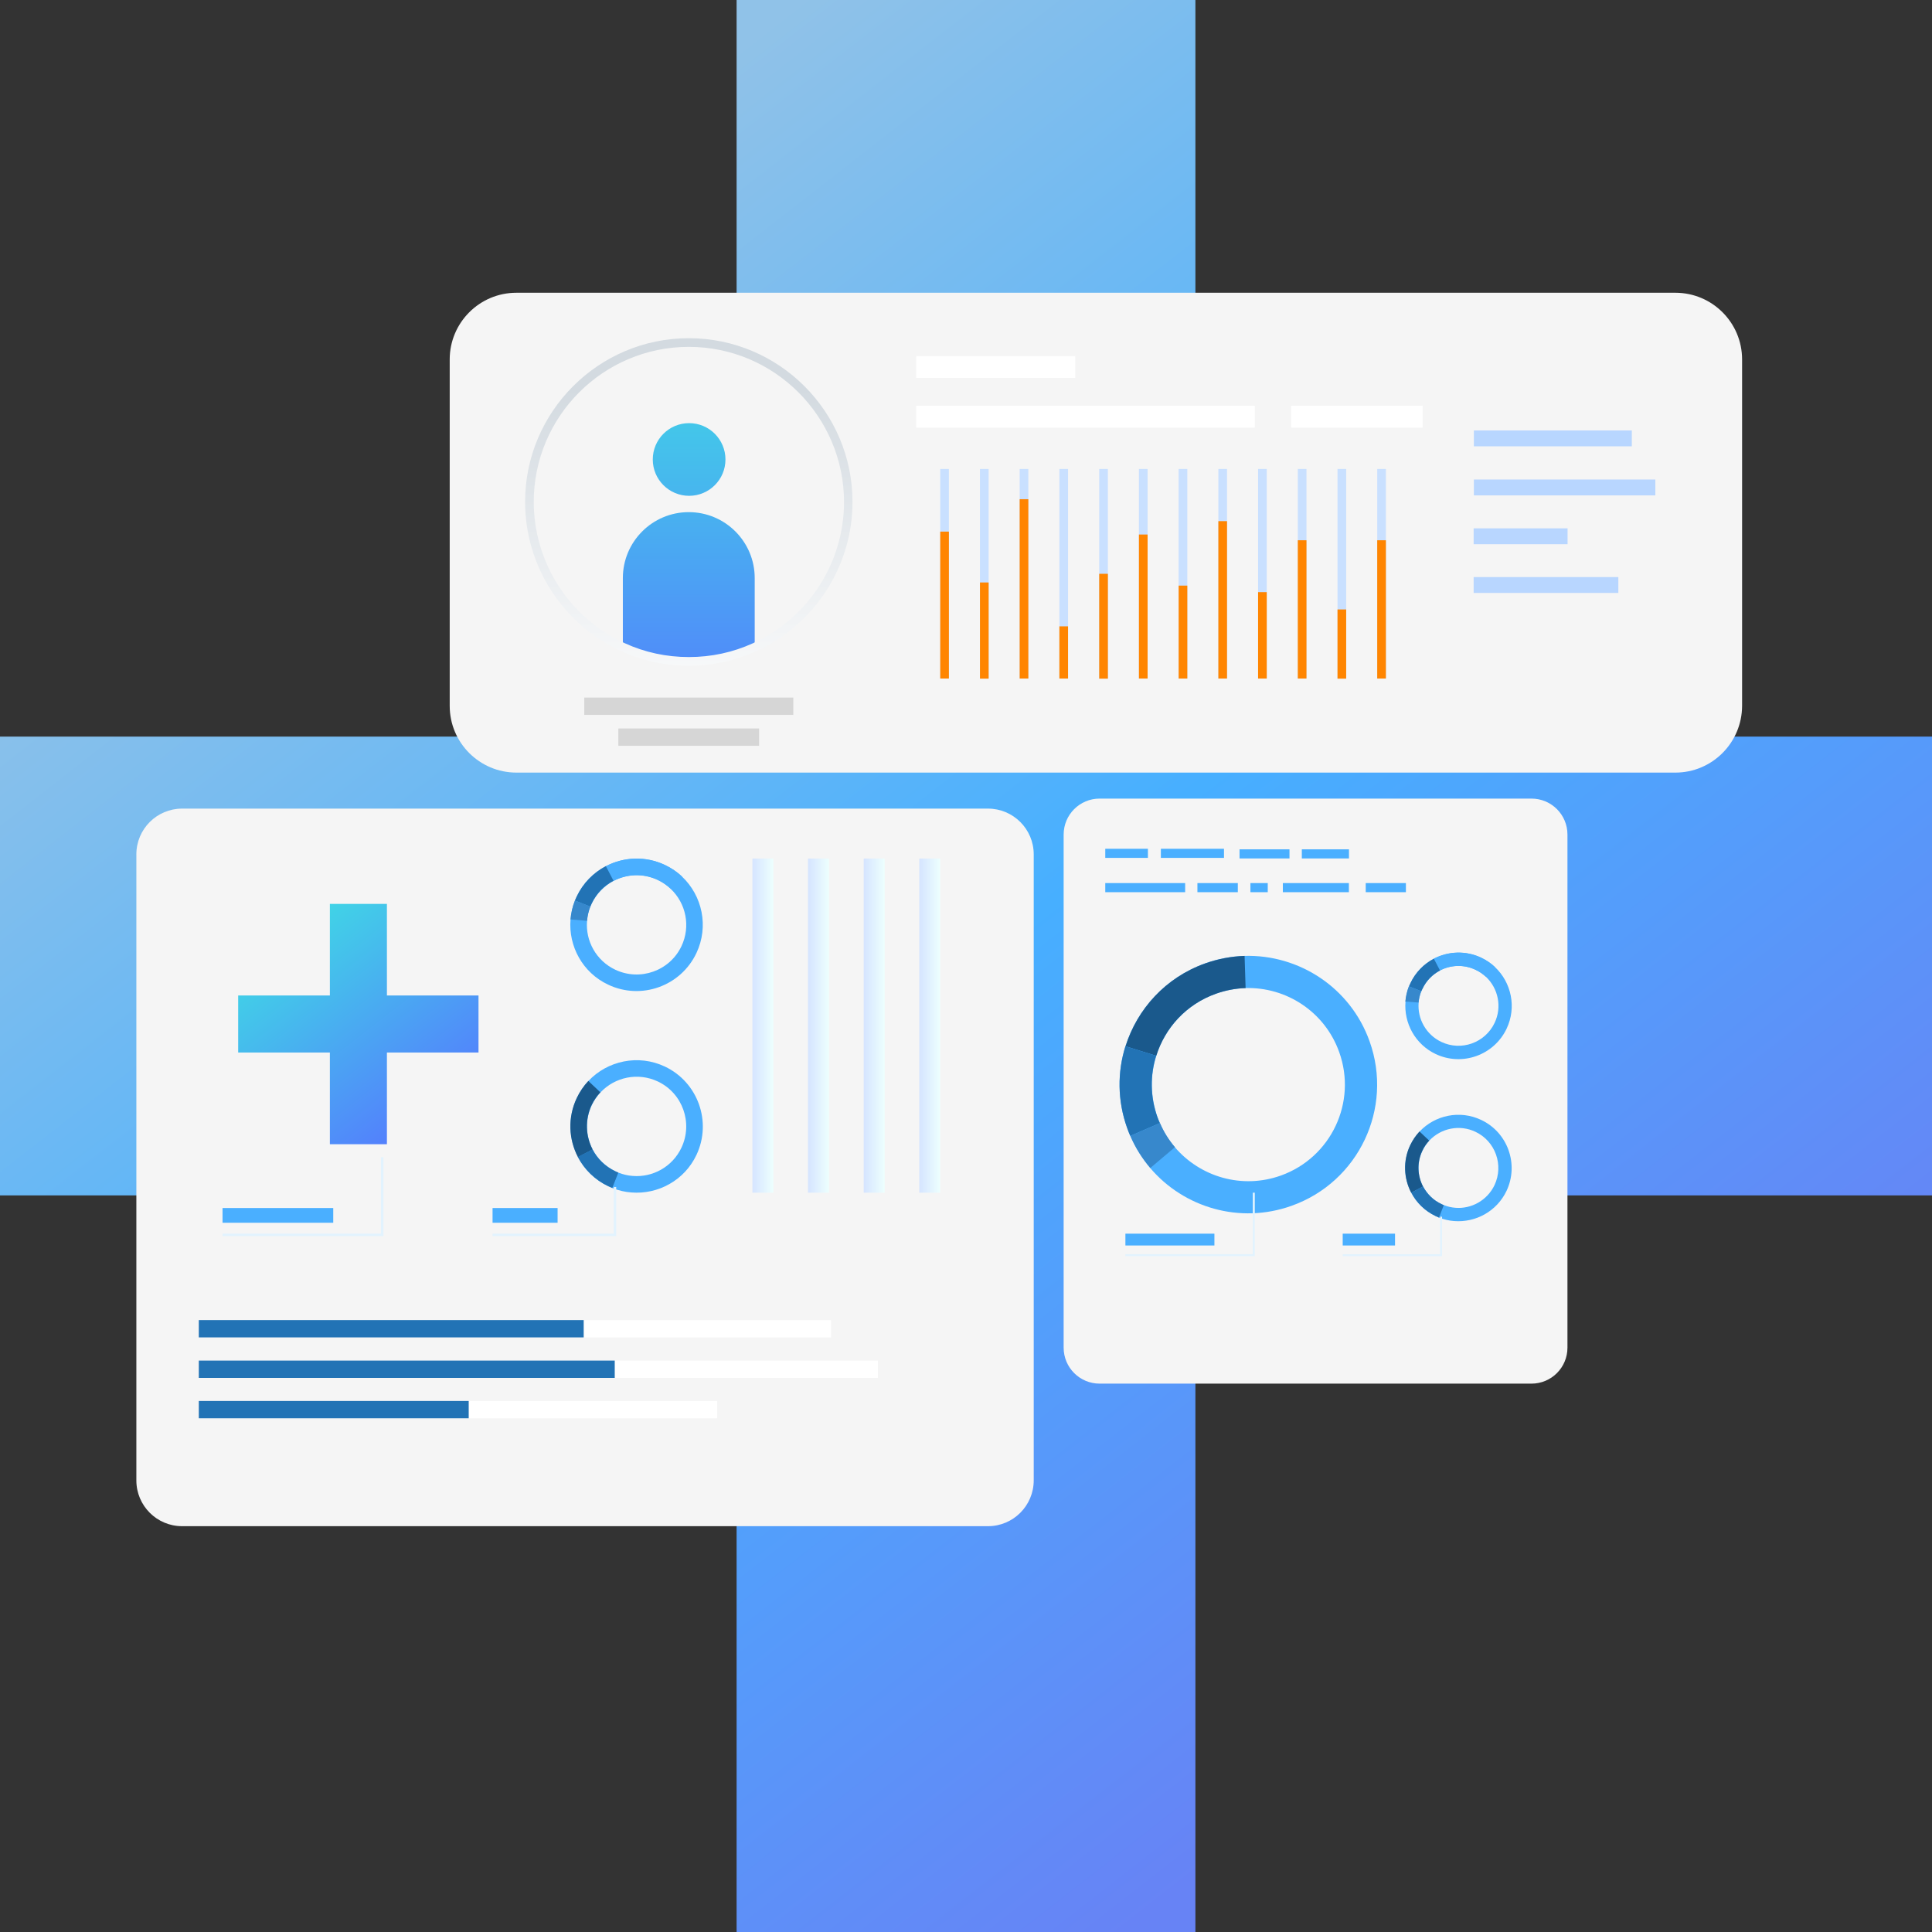 <svg xmlns="http://www.w3.org/2000/svg" width="455" height="455" viewBox="0 0 455 455" fill="none"><rect x="0" y="0" width="455" height="455" fill="#333333" stroke="none"/><path d="M455 173.473H281.527V0H173.473V173.473H0V281.527H173.473V455H281.527V281.527H455V173.473Z" fill="url(#paint0_linear_11977_27051)"></path><path d="M232.666 359.428H42.897C36.935 359.428 32.113 354.605 32.113 348.644V201.217C32.113 195.255 36.935 190.432 42.897 190.432H232.666C238.627 190.432 243.45 195.255 243.45 201.217V348.617C243.45 354.605 238.627 359.428 232.666 359.428Z" fill="url(#paint1_linear_11977_27051)"></path><path d="M156.592 251.185C150.313 248.217 143.079 249.807 138.575 254.576C137.488 255.742 136.561 257.093 135.846 258.604C133.673 263.214 133.938 268.328 136.137 272.514C137.647 275.403 140.085 277.867 143.291 279.377C143.609 279.536 143.927 279.668 144.245 279.801C145.702 280.384 147.213 280.728 148.696 280.834C154.976 281.338 161.203 277.999 164.038 271.958C167.695 264.168 164.356 254.868 156.592 251.185ZM160.487 270.289C158.341 274.82 153.678 277.337 148.988 276.939C147.875 276.86 146.736 276.595 145.649 276.171C145.411 276.065 145.172 275.959 144.934 275.853C142.549 274.714 140.721 272.885 139.582 270.713C137.939 267.586 137.727 263.744 139.37 260.273C139.9 259.134 140.615 258.127 141.436 257.252C144.828 253.649 150.26 252.483 154.95 254.709C160.752 257.464 163.243 264.433 160.487 270.289Z" fill="#4AAFFF"></path><path d="M139.561 270.707L136.116 272.509C133.917 268.322 133.652 263.208 135.825 258.598C136.54 257.088 137.467 255.736 138.554 254.571L141.389 257.247C140.567 258.121 139.879 259.128 139.322 260.267C137.732 263.712 137.918 267.554 139.561 270.707Z" fill="#1A598C"></path><path d="M145.623 276.149L144.192 279.779C143.874 279.647 143.556 279.514 143.238 279.355C140.058 277.845 137.621 275.407 136.084 272.492L139.529 270.691C140.668 272.863 142.496 274.692 144.881 275.831C145.146 275.964 145.384 276.07 145.623 276.149Z" fill="#2273B5"></path><path d="M164.011 224.455C166.978 218.176 165.388 210.942 160.619 206.438C159.453 205.351 158.102 204.424 156.592 203.709C151.981 201.536 146.867 201.801 142.681 204C139.793 205.51 137.328 207.948 135.818 211.154C135.659 211.472 135.527 211.79 135.394 212.108C134.811 213.565 134.467 215.076 134.361 216.559C133.857 222.839 137.196 229.066 143.237 231.901C151.027 235.584 160.328 232.245 164.011 224.455ZM144.906 228.377C140.376 226.231 137.858 221.567 138.256 216.877C138.335 215.765 138.6 214.625 139.024 213.539C139.13 213.3 139.236 213.062 139.342 212.823C140.482 210.439 142.31 208.61 144.483 207.471C147.609 205.828 151.451 205.616 154.922 207.259C156.062 207.789 157.068 208.504 157.943 209.326C161.546 212.717 162.712 218.149 160.486 222.839C157.731 228.642 150.762 231.133 144.906 228.377Z" fill="#4AAFFF"></path><path d="M144.495 207.445L142.693 204C146.879 201.801 151.993 201.536 156.604 203.709C158.114 204.424 159.465 205.351 160.631 206.438L157.955 209.273C157.081 208.452 156.074 207.763 154.934 207.206C151.49 205.59 147.648 205.802 144.495 207.445Z" fill="#4AAFFF"></path><path d="M139.026 213.515L135.396 212.084C135.528 211.766 135.661 211.448 135.82 211.13C137.33 207.951 139.768 205.513 142.683 203.976L144.484 207.421C142.312 208.56 140.483 210.388 139.344 212.773C139.238 213.038 139.132 213.277 139.026 213.515Z" fill="#2273B5"></path><path d="M134.364 216.535C134.497 215.052 134.815 213.541 135.398 212.084L139.028 213.515C138.604 214.601 138.339 215.741 138.259 216.853L134.364 216.535Z" fill="#3788CC"></path><path d="M182.132 202.195H177.204V280.89H182.132V202.195Z" fill="url(#paint2_linear_11977_27051)"></path><path d="M195.224 202.195H190.295V280.89H195.224V202.195Z" fill="url(#paint3_linear_11977_27051)"></path><path d="M208.34 202.195H203.412V280.89H208.34V202.195Z" fill="url(#paint4_linear_11977_27051)"></path><path d="M221.431 202.195H216.503V280.89H221.431V202.195Z" fill="url(#paint5_linear_11977_27051)"></path><path d="M145.122 291.12H116.002V290.537H144.539V279.541H145.122V291.12Z" fill="#E2F3FE"></path><path d="M90.298 291.118H52.408V290.535H89.715V272.518H90.298V291.118Z" fill="#E2F3FE"></path><path d="M78.481 284.497H52.408V287.968H78.481V284.497Z" fill="#4AAFFF"></path><path d="M131.317 284.497H116.002V287.968H131.317V284.497Z" fill="#4AAFFF"></path><path d="M195.703 310.886H46.818V314.967H195.703V310.886Z" fill="white"></path><path d="M206.752 320.426H46.818V324.506H206.752V320.426Z" fill="white"></path><path d="M168.888 329.937H46.818V334.017H168.888V329.937Z" fill="white"></path><path d="M137.463 310.886H46.818V314.967H137.463V310.886Z" fill="#2273B5"></path><path d="M144.776 320.426H46.818V324.506H144.776V320.426Z" fill="#2273B5"></path><path d="M110.384 329.937H46.818V334.017H110.384V329.937Z" fill="#2273B5"></path><path d="M360.669 325.856H258.975C254.285 325.856 250.496 322.067 250.496 317.377V196.553C250.496 191.863 254.285 188.074 258.975 188.074H360.669C365.359 188.074 369.148 191.863 369.148 196.553V317.377C369.148 322.067 365.359 325.856 360.669 325.856Z" fill="url(#paint6_linear_11977_27051)"></path><path d="M322.546 245.233C318.015 232.541 305.88 224.751 293.082 225.122C289.982 225.228 286.855 225.785 283.782 226.898C274.482 230.236 267.804 237.655 265.049 246.399C263.141 252.467 263.141 259.197 265.446 265.636C265.685 266.272 265.923 266.907 266.188 267.517C267.407 270.326 268.997 272.843 270.878 275.068C278.8 284.395 291.969 288.343 304.184 283.971C319.976 278.354 328.19 260.999 322.546 245.233ZM301.667 276.844C292.499 280.129 282.642 277.162 276.681 270.167C275.25 268.497 274.058 266.616 273.157 264.496C272.945 264.046 272.759 263.569 272.6 263.092C270.878 258.243 270.878 253.209 272.309 248.651C274.376 242.08 279.383 236.516 286.352 234.025C288.657 233.204 291.015 232.78 293.321 232.7C302.912 232.409 312.001 238.265 315.392 247.777C319.632 259.594 313.485 272.604 301.667 276.844Z" fill="#4AAFFF"></path><path d="M272.31 248.651L265.077 246.399C267.832 237.628 274.509 230.209 283.81 226.897C286.883 225.811 290.01 225.228 293.11 225.122L293.349 232.7C291.017 232.779 288.685 233.203 286.38 234.025C279.358 236.515 274.35 242.08 272.31 248.651Z" fill="#1A598C"></path><path d="M273.157 264.492L266.188 267.513C265.923 266.904 265.658 266.268 265.446 265.632C263.141 259.167 263.141 252.463 265.049 246.395L272.282 248.647C270.851 253.205 270.851 258.239 272.574 263.088C272.759 263.565 272.945 264.042 273.157 264.492Z" fill="#2273B5"></path><path d="M270.909 275.069C269.027 272.844 267.411 270.327 266.219 267.518L273.187 264.497C274.088 266.591 275.281 268.498 276.711 270.168L270.909 275.069Z" fill="#3788CC"></path><path d="M348.823 263.747C343.789 261.362 337.959 262.634 334.329 266.476C333.455 267.404 332.713 268.49 332.13 269.709C330.381 273.418 330.593 277.525 332.369 280.89C333.587 283.222 335.548 285.183 338.118 286.402C338.383 286.534 338.622 286.64 338.887 286.746C340.053 287.197 341.271 287.488 342.464 287.568C347.525 287.965 352.506 285.289 354.811 280.44C357.752 274.187 355.076 266.688 348.823 263.747ZM351.976 279.089C350.254 282.719 346.491 284.759 342.729 284.441C341.828 284.362 340.927 284.176 340.053 283.805C339.867 283.726 339.655 283.646 339.47 283.567C337.535 282.666 336.078 281.182 335.151 279.433C333.826 276.916 333.667 273.816 334.992 271.034C335.416 270.106 335.999 269.311 336.634 268.596C339.364 265.708 343.736 264.754 347.498 266.556C352.188 268.782 354.175 274.399 351.976 279.089Z" fill="#4AAFFF"></path><path d="M335.127 279.433L332.345 280.89C330.596 277.525 330.358 273.392 332.107 269.709C332.69 268.49 333.431 267.404 334.306 266.476L336.585 268.623C335.922 269.311 335.366 270.133 334.942 271.06C333.643 273.816 333.829 276.916 335.127 279.433Z" fill="#1A598C"></path><path d="M340.025 283.83L338.886 286.745C338.621 286.639 338.382 286.533 338.117 286.401C335.547 285.182 333.587 283.221 332.368 280.889L335.15 279.432C336.077 281.181 337.534 282.664 339.469 283.565C339.628 283.671 339.813 283.751 340.025 283.83Z" fill="#2273B5"></path><path d="M354.821 242.255C357.206 237.221 355.934 231.392 352.092 227.762C351.165 226.887 350.078 226.145 348.859 225.562C345.15 223.814 341.043 224.026 337.678 225.801C335.346 227.02 333.385 228.98 332.167 231.551C332.034 231.816 331.928 232.054 331.822 232.319C331.372 233.485 331.08 234.704 331.001 235.896C330.603 240.957 333.279 245.938 338.128 248.244C344.382 251.185 351.854 248.508 354.821 242.255ZM339.453 245.382C335.823 243.66 333.783 239.897 334.101 236.135C334.18 235.234 334.366 234.333 334.737 233.458C334.816 233.273 334.896 233.061 334.975 232.875C335.876 230.941 337.36 229.484 339.109 228.557C341.626 227.232 344.726 227.073 347.508 228.398C348.435 228.821 349.23 229.404 349.946 230.04C352.834 232.769 353.788 237.141 351.986 240.904C349.76 245.594 344.143 247.608 339.453 245.382Z" fill="#4AAFFF"></path><path d="M339.105 228.562L337.648 225.779C341.013 224.031 345.147 223.792 348.83 225.541C350.048 226.124 351.135 226.866 352.062 227.74L349.916 230.019C349.227 229.356 348.406 228.8 347.478 228.376C344.723 227.078 341.622 227.237 339.105 228.562Z" fill="#4AAFFF"></path><path d="M334.739 233.437L331.824 232.297C331.93 232.032 332.036 231.794 332.169 231.529C333.388 228.959 335.348 226.998 337.68 225.779L339.137 228.561C337.389 229.489 335.905 230.946 335.004 232.88C334.898 233.066 334.792 233.251 334.739 233.437Z" fill="#2273B5"></path><path d="M330.969 235.87C331.075 234.677 331.34 233.459 331.79 232.293L334.705 233.432C334.36 234.306 334.148 235.207 334.069 236.108L330.969 235.87Z" fill="#3788CC"></path><path d="M339.614 295.839H316.218V295.389H339.164V286.539H339.614V295.839Z" fill="#E2F3FE"></path><path d="M295.514 295.832H265.043V295.381H295.037V280.888H295.514V295.832Z" fill="#E2F3FE"></path><path d="M286.002 290.539H265.043V293.321H286.002V290.539Z" fill="#4AAFFF"></path><path d="M328.539 290.539H316.218V293.321H328.539V290.539Z" fill="#4AAFFF"></path><path d="M270.341 199.893H260.299V202.039H270.341V199.893Z" fill="#4AAFFF"></path><path d="M317.673 207.971H302.119V210.117H317.673V207.971Z" fill="#4AAFFF"></path><path d="M291.515 207.971H282.003V210.117H291.515V207.971Z" fill="#4AAFFF"></path><path d="M279.111 207.971H260.299V210.117H279.111V207.971Z" fill="#4AAFFF"></path><path d="M288.258 199.893H273.394V202.039H288.258V199.893Z" fill="#4AAFFF"></path><path d="M298.565 207.971H294.484V210.117H298.565V207.971Z" fill="#4AAFFF"></path><path d="M317.692 200.024H306.59V202.17H317.692V200.024Z" fill="#4AAFFF"></path><path d="M331.1 207.971H321.641V210.117H331.1V207.971Z" fill="#4AAFFF"></path><path d="M303.683 200.024H291.919V202.17H303.683V200.024Z" fill="#4AAFFF"></path><path d="M394.563 181.953H121.621C112.957 181.953 105.909 174.931 105.909 166.24V84.657C105.909 75.993 112.93 68.945 121.621 68.945H394.563C403.227 68.945 410.275 75.966 410.275 84.657V166.24C410.249 174.905 403.227 181.953 394.563 181.953Z" fill="url(#paint7_linear_11977_27051)"></path><path d="M384.308 101.376H347.106V105.112H384.308V101.376Z" fill="#B8D6FF"></path><path d="M389.845 112.929H347.106V116.665H389.845V112.929Z" fill="#B8D6FF"></path><path d="M369.178 124.429H347.054V128.165H369.178V124.429Z" fill="#B8D6FF"></path><path d="M381.128 135.903H347.054V139.639H381.128V135.903Z" fill="#B8D6FF"></path><path d="M178.772 171.563H145.625V175.643H178.772V171.563Z" fill="#D6D6D6"></path><path d="M186.829 164.28H137.599V168.36H186.829V164.28Z" fill="#D6D6D6"></path><path d="M162.293 116.769C167.019 116.769 170.851 112.937 170.851 108.211C170.851 103.484 167.019 99.652 162.293 99.652C157.566 99.652 153.734 103.484 153.734 108.211C153.734 112.937 157.566 116.769 162.293 116.769Z" fill="url(#paint8_linear_11977_27051)"></path><path d="M177.74 136.139V152.408C173.023 154.554 167.75 155.747 162.213 155.747C156.675 155.747 151.428 154.554 146.686 152.408V136.139C146.686 127.581 153.628 120.612 162.213 120.612C170.771 120.612 177.74 127.554 177.74 136.139Z" fill="url(#paint9_linear_11977_27051)"></path><path d="M295.515 95.573H215.787V100.713H295.515V95.573Z" fill="white"></path><path d="M335.051 95.573H304.077V100.713H335.051V95.573Z" fill="white"></path><path d="M253.227 83.864H215.787V89.004H253.227V83.864Z" fill="white"></path><path d="M162.215 156.78C156.65 156.78 151.298 155.614 146.29 153.336C132.538 147.082 123.662 133.304 123.662 118.201C123.662 96.951 140.964 79.648 162.215 79.648C183.465 79.648 200.767 96.951 200.767 118.201C200.767 133.304 191.891 147.082 178.139 153.336C173.131 155.614 167.779 156.78 162.215 156.78ZM162.215 81.689C142.077 81.689 125.702 98.064 125.702 118.201C125.702 132.483 134.102 145.546 147.138 151.481C151.881 153.653 156.968 154.74 162.241 154.74C167.514 154.74 172.575 153.653 177.344 151.481C190.354 145.572 198.78 132.509 198.78 118.201C198.727 98.064 182.352 81.689 162.215 81.689Z" fill="url(#paint10_linear_11977_27051)"></path><path d="M223.473 110.442H221.433V159.806H223.473V110.442Z" fill="#C9E0FF"></path><path d="M232.831 110.442H230.791V159.806H232.831V110.442Z" fill="#C9E0FF"></path><path d="M242.181 110.442H240.141V159.806H242.181V110.442Z" fill="#C9E0FF"></path><path d="M251.531 110.442H249.491V159.806H251.531V110.442Z" fill="#C9E0FF"></path><path d="M260.914 110.442H258.874V159.806H260.914V110.442Z" fill="#C9E0FF"></path><path d="M270.268 110.442H268.228V159.806H270.268V110.442Z" fill="#C9E0FF"></path><path d="M279.622 110.442H277.582V159.806H279.622V110.442Z" fill="#C9E0FF"></path><path d="M288.972 110.442H286.932V159.806H288.972V110.442Z" fill="#C9E0FF"></path><path d="M298.329 110.442H296.289V159.806H298.329V110.442Z" fill="#C9E0FF"></path><path d="M307.683 110.442H305.643V159.806H307.683V110.442Z" fill="#C9E0FF"></path><path d="M317.033 110.442H314.993V159.806H317.033V110.442Z" fill="#C9E0FF"></path><path d="M326.387 110.442H324.347V159.806H326.387V110.442Z" fill="#C9E0FF"></path><path d="M223.473 125.199H221.433V159.804H223.473V125.199Z" fill="#FF8500"></path><path d="M232.831 137.176H230.791V159.83H232.831V137.176Z" fill="#FF8500"></path><path d="M242.181 117.566H240.141V159.802H242.181V117.566Z" fill="#FF8500"></path><path d="M251.531 147.508H249.491V159.802H251.531V147.508Z" fill="#FF8500"></path><path d="M260.914 135.135H258.874V159.83H260.914V135.135Z" fill="#FF8500"></path><path d="M270.268 125.884H268.228V159.799H270.268V125.884Z" fill="#FF8500"></path><path d="M279.622 137.917H277.582V159.803H279.622V137.917Z" fill="#FF8500"></path><path d="M288.972 122.732H286.932V159.801H288.972V122.732Z" fill="#FF8500"></path><path d="M298.329 139.453H296.289V159.802H298.329V139.453Z" fill="#FF8500"></path><path d="M307.683 127.236H305.643V159.8H307.683V127.236Z" fill="#FF8500"></path><path d="M317.033 143.531H314.993V159.827H317.033V143.531Z" fill="#FF8500"></path><path d="M326.387 127.236H324.347V159.8H326.387V127.236Z" fill="#FF8500"></path><path d="M112.691 234.442H91.122V212.874H77.689V234.442H56.094V247.876H77.689V269.471H91.122V247.876H112.691V234.442Z" fill="url(#paint11_linear_11977_27051)"></path><defs><linearGradient id="paint0_linear_11977_27051" x1="54.8" y1="5.963" x2="352.323" y2="387.634" gradientUnits="userSpaceOnUse"><stop offset="0.16" stop-color="#90C2E8"></stop><stop offset="0.581" stop-color="#47AFFF"></stop><stop offset="1" stop-color="#6783F5"></stop></linearGradient><linearGradient id="paint1_linear_11977_27051" x1="137.77" y1="362.228" x2="137.77" y2="152.959" gradientUnits="userSpaceOnUse"><stop stop-color="#F5F5F5"></stop><stop offset="1" stop-color="#F5F5F5"></stop></linearGradient><linearGradient id="paint2_linear_11977_27051" x1="177.197" y1="241.537" x2="182.116" y2="241.537" gradientUnits="userSpaceOnUse"><stop stop-color="#D5E4FF"></stop><stop offset="1" stop-color="#EDFFFE"></stop></linearGradient><linearGradient id="paint3_linear_11977_27051" x1="190.3" y1="241.537" x2="195.219" y2="241.537" gradientUnits="userSpaceOnUse"><stop stop-color="#D5E4FF"></stop><stop offset="1" stop-color="#EDFFFE"></stop></linearGradient><linearGradient id="paint4_linear_11977_27051" x1="203.401" y1="241.537" x2="208.321" y2="241.537" gradientUnits="userSpaceOnUse"><stop stop-color="#D5E4FF"></stop><stop offset="1" stop-color="#EDFFFE"></stop></linearGradient><linearGradient id="paint5_linear_11977_27051" x1="216.504" y1="241.537" x2="221.424" y2="241.537" gradientUnits="userSpaceOnUse"><stop stop-color="#D5E4FF"></stop><stop offset="1" stop-color="#EDFFFE"></stop></linearGradient><linearGradient id="paint6_linear_11977_27051" x1="250.52" y1="256.96" x2="369.159" y2="256.96" gradientUnits="userSpaceOnUse"><stop stop-color="#F5F5F5"></stop><stop offset="1" stop-color="#F5F5F5"></stop></linearGradient><linearGradient id="paint7_linear_11977_27051" x1="105.925" y1="125.445" x2="410.257" y2="125.445" gradientUnits="userSpaceOnUse"><stop stop-color="#F5F5F5"></stop><stop offset="1" stop-color="#F5F5F5"></stop></linearGradient><linearGradient id="paint8_linear_11977_27051" x1="162.287" y1="85.687" x2="162.287" y2="177.309" gradientUnits="userSpaceOnUse"><stop stop-color="#40D5E6"></stop><stop offset="1" stop-color="#5577FF"></stop></linearGradient><linearGradient id="paint9_linear_11977_27051" x1="162.211" y1="85.689" x2="162.211" y2="177.311" gradientUnits="userSpaceOnUse"><stop stop-color="#40D5E6"></stop><stop offset="1" stop-color="#5577FF"></stop></linearGradient><linearGradient id="paint10_linear_11977_27051" x1="162.213" y1="91.614" x2="162.213" y2="171.847" gradientUnits="userSpaceOnUse"><stop stop-color="#D3DAE0"></stop><stop offset="1" stop-color="white"></stop></linearGradient><linearGradient id="paint11_linear_11977_27051" x1="67.41" y1="219.374" x2="104.414" y2="266.844" gradientUnits="userSpaceOnUse"><stop stop-color="#40D5E6"></stop><stop offset="1" stop-color="#5577FF"></stop></linearGradient></defs></svg>